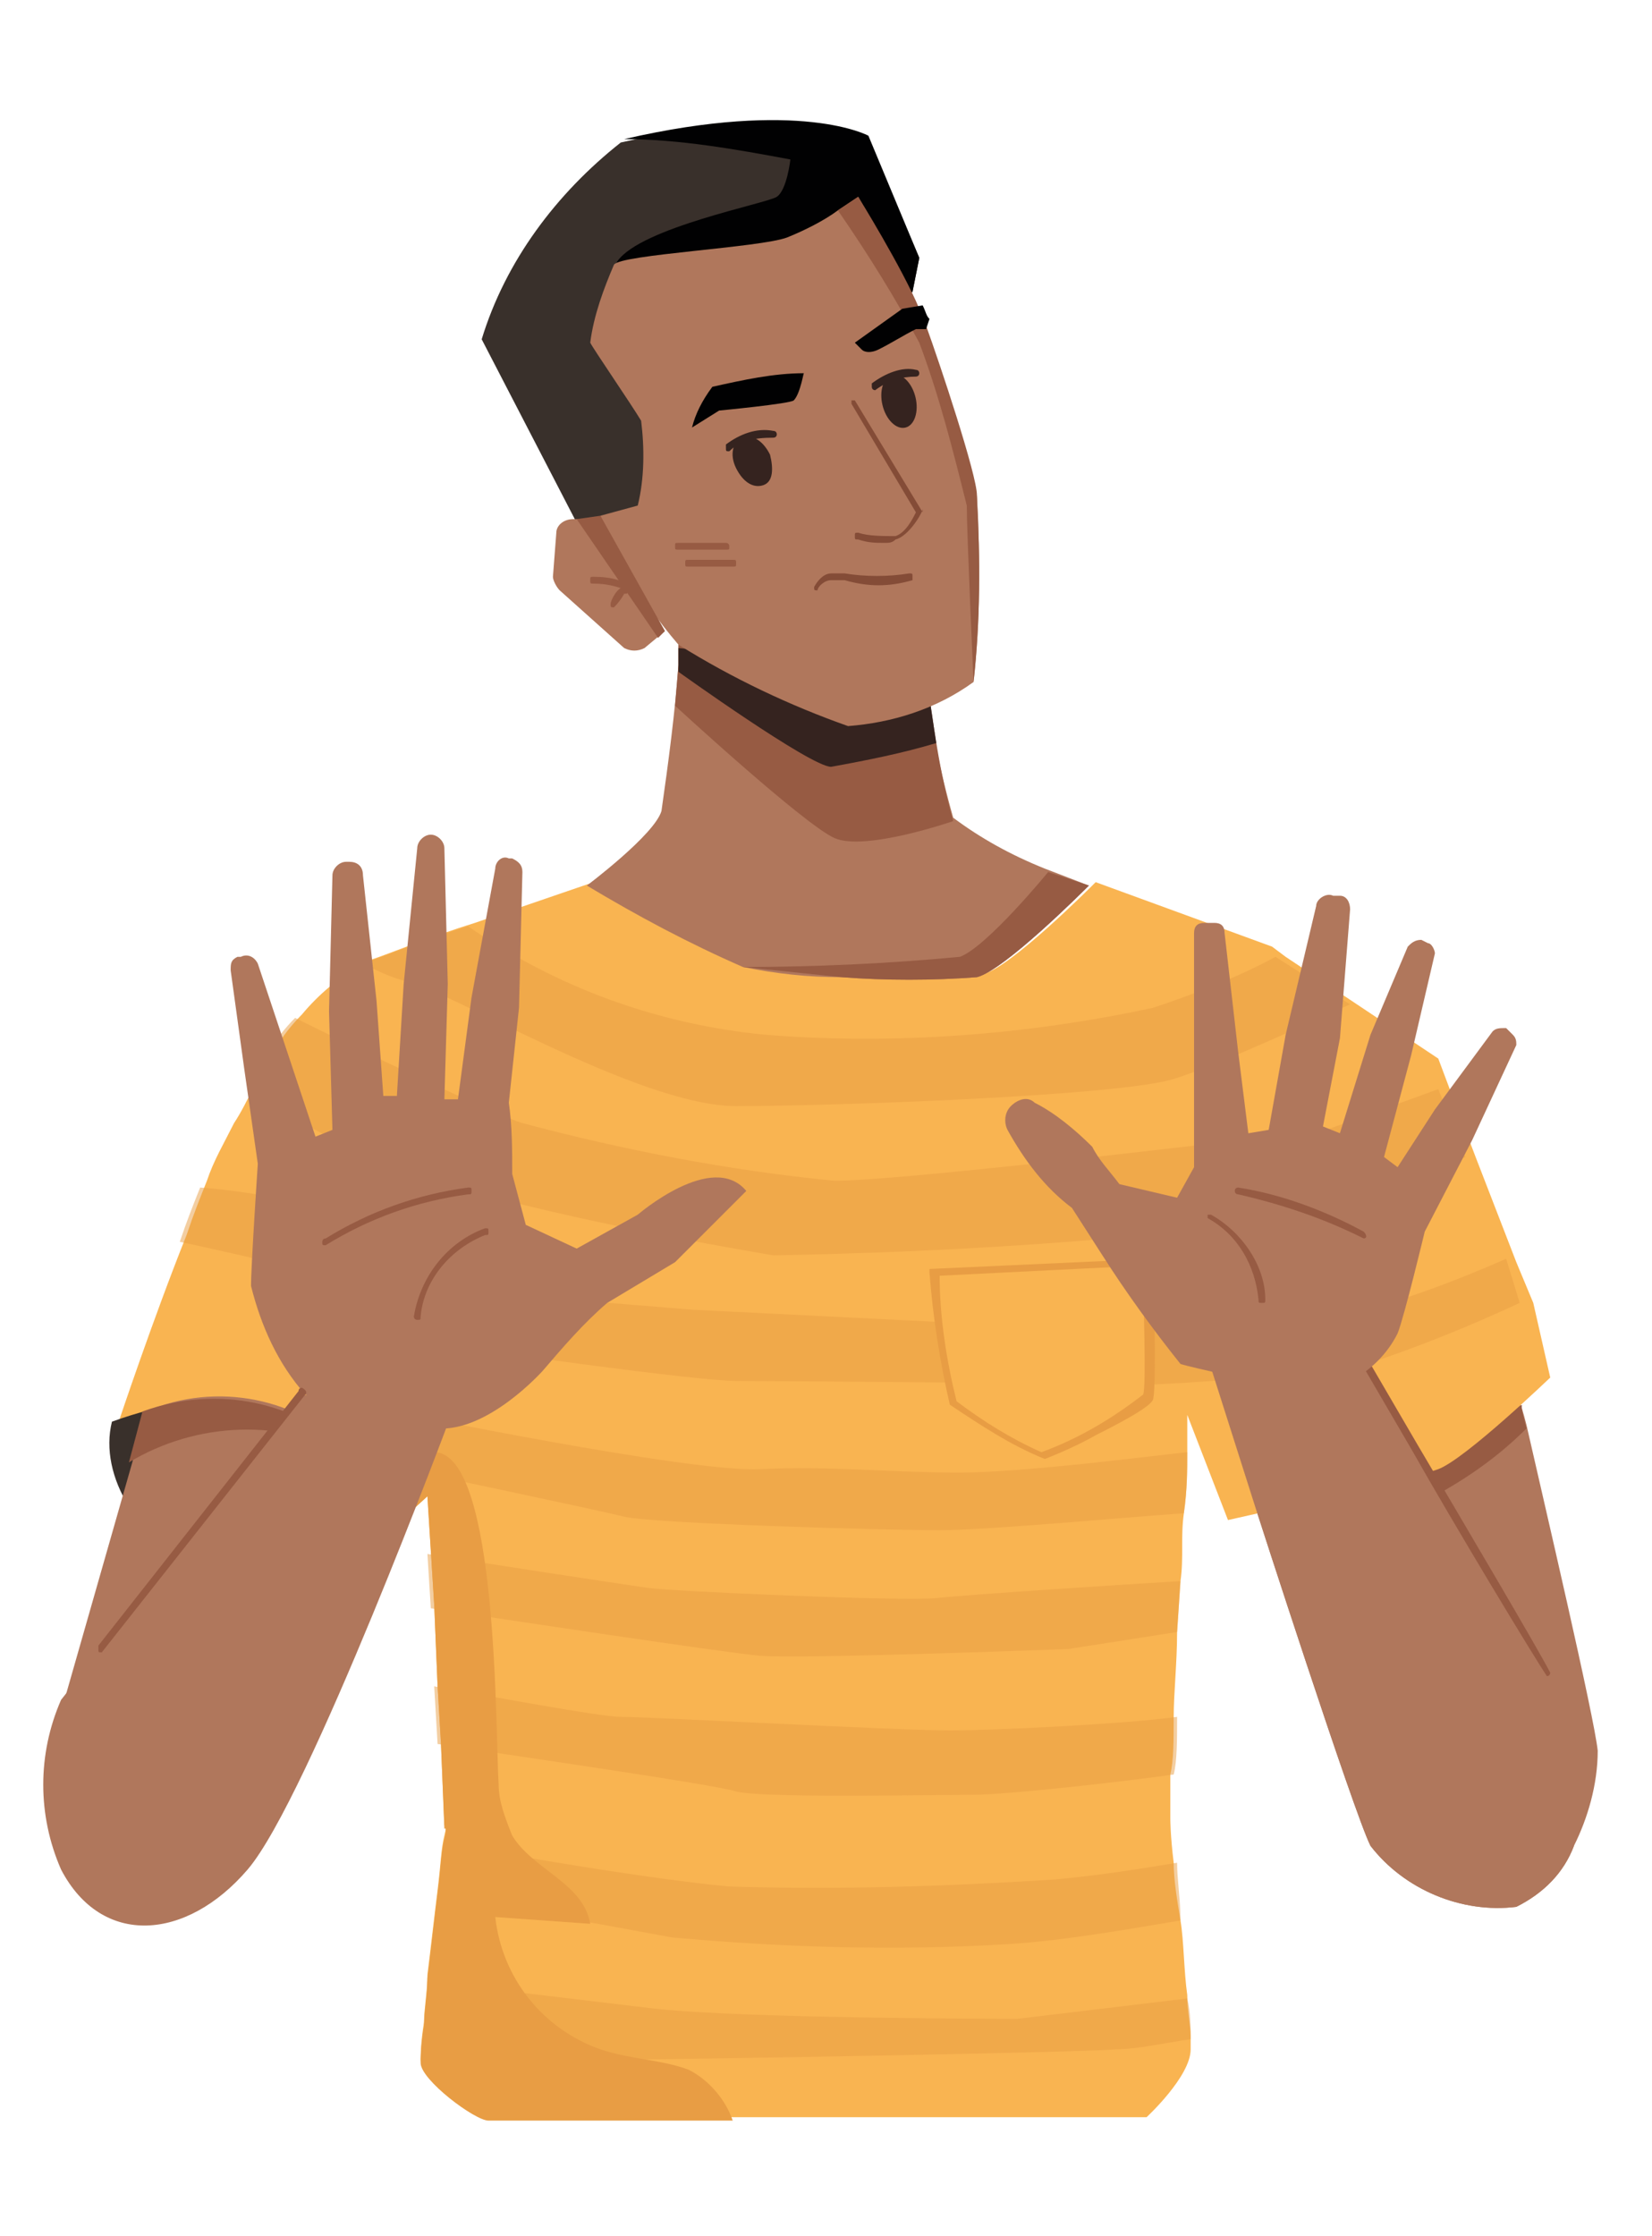 <?xml version="1.0" encoding="utf-8"?>
<!-- Generator: Adobe Illustrator 24.3.0, SVG Export Plug-In . SVG Version: 6.00 Build 0)  -->
<svg version="1.1" id="aa33744a-9271-4215-b268-5eeda3e02fda"
	 xmlns="http://www.w3.org/2000/svg" xmlns:xlink="http://www.w3.org/1999/xlink" x="0px" y="0px" viewBox="0 0 48.7 65.9"
	 style="enable-background:new 0 0 48.7 65.9;" xml:space="preserve">
<style type="text/css">
	.st0{fill:#B0775C;}
	.st1{fill:#975B43;}
	.st2{fill:#F9B451;}
	.st3{opacity:0.5;}
	.st4{fill:#E89D44;}
	.st5{fill:#35231F;}
	.st6{fill:#39302B;}
	.st7{fill:#010102;}
	.st8{fill:#844C37;}
</style>
<g id="ed8bd60a-c60c-4fa8-b978-a3a4f43a7f08">
	<path class="st0" d="M46.4,54.4c-0.3,0.8-0.9,1.4-1.7,1.8c-1.6,0.2-3.3-0.5-4.3-1.8c-0.5-1-3.4-10-3.4-10l0.4-0.2l4.3-1.7l3.1-1.2
		c0,0,0.1,0.3,0.2,0.7c0.5,2.2,2,8.6,2.1,9.6C47.1,52.6,46.8,53.6,46.4,54.4z"/>
	<path class="st1" d="M45,42.1c-1,1-2.1,1.7-3.3,2.3c-3.4,1.4-4.4,0.7-4.4,0.7l0.2-0.8l4.3-1.7l3.1-1.2C44.8,41.4,44.9,41.7,45,42.1
		z"/>
	<path class="st2" d="M45.7,40.6c0,0-2.5,2.4-3.3,2.7s-6.2,1.5-6.2,1.5L35,41.7c0,0,0,0.5,0,1.1c0,0.5,0,1.1-0.1,1.8s0,1.3-0.1,2
		l-0.1,1.5c0,0.9-0.1,1.8-0.1,2.5s0,1.3-0.1,1.7v1.3c0,0,0,0.5,0.1,1.3c0,0.5,0.1,1.1,0.2,1.7s0.1,1.5,0.2,2.2
		c0,0.5,0.1,0.9,0.1,1.2c0,0.1,0,0.3,0,0.4c0,0.8-1.3,2-1.3,2H14.4c-0.4,0-2-1.2-2-1.7c0-0.1,0-0.5,0.1-1.1c0-0.4,0.1-0.9,0.1-1.4
		c0.1-0.8,0.2-1.7,0.3-2.5s0.1-1.2,0.2-1.6s0-0.3,0-0.3L13,51.4l-0.1-1.7l-0.1-2.4l-0.1-1.6l-0.1-1.6l-1.1,1c0,0,0-0.1-0.1-0.3
		c-0.6-1.6-1.9-2.8-3.4-3.2c-1.5-0.4-3.1-0.2-4.5,0.3c0,0,1-3,2-5.5c0.2-0.6,0.4-1.1,0.6-1.6c0.2-0.6,0.5-1.1,0.8-1.7
		c0.2-0.3,0.4-0.7,0.6-1.1c0.4-0.8,0.8-1.5,1.4-2.1c0.5-0.6,1.1-1.1,1.8-1.5l0.2-0.1c0.6-0.2,1.8-0.7,3.1-1.1l0,0l3.5-1.2
		c1.5,0.9,3,1.7,4.6,2.4c2.3,0.4,4.6,0.5,6.9,0.3c0.8-0.2,3.1-2.5,3.3-2.7l5.2,1.9l0.4,0.3l2.1,1.4l2.4,1.6l0.3,0.8l0.8,2.1l1.2,3.1
		l0.5,1.2L45.7,40.6z"/>
	<g class="st3">
		<path class="st4" d="M39.8,29.6c-1.1,0.5-3.9,1.8-5.2,2.2c-1.6,0.5-10,0.8-12.9,0.8s-8.6-3.5-9.8-3.7c-0.4-0.1-0.8-0.3-1.2-0.5
			c0.6-0.2,1.8-0.7,3.1-1.1l0,0c2.6,1.8,5.6,2.9,8.8,3.2c3.8,0.3,7.7,0,11.4-0.8c1.2-0.4,2.5-0.9,3.6-1.5L39.8,29.6z"/>
		<path class="st4" d="M43.2,34.1c-1.6,0.8-3.3,1.4-5.1,1.8c-5.1,0.7-10.2,1-15.3,1.1c-3.5-0.6-7-1.3-10.4-2.3
			c-1.8-0.7-3.5-1.5-5.1-2.6c0.4-0.8,0.8-1.5,1.4-2.1c1.8,0.9,6,2.9,6.7,3.1c3,0.8,6.1,1.4,9.2,1.7c2.3,0,14.5-1.5,14.5-1.5l3.3-1.2
			L43.2,34.1z"/>
		<path class="st4" d="M14.3,38.2l-0.1,1.7c-0.9-0.8-2-1.4-3.1-1.9c-1-0.3-3.9-1-5.8-1.4c0.2-0.6,0.4-1.1,0.6-1.6
			c1.4,0.1,2.8,0.4,4.2,0.7C11.6,36.2,13,37.1,14.3,38.2z"/>
		<path class="st4" d="M44.8,38.4c-1.5,0.7-3,1.3-4.5,1.8c-2.1,0.3-4.1,0.5-6.2,0.6c0,0-11.2-0.1-12.4-0.1s-7.5-0.9-7.5-0.9l0.1-1.7
			l6.1,0.5l12.1,0.6c0,0,5.4-0.2,7-0.4c1.7-0.4,3.3-1,4.9-1.7L44.8,38.4z"/>
		<path class="st4" d="M35,42.8c0,0.5,0,1.1-0.1,1.8c-1.5,0.1-5.8,0.5-7.2,0.5c-1.7,0-8.5-0.2-9.3-0.4s-6.5-1.4-6.5-1.4l-0.3-1.7
			c0,0,8.7,1.8,10.8,1.7s3.8,0.1,5.9,0.1C30.2,43.4,34,42.9,35,42.8z"/>
		<path class="st4" d="M34.8,46.6l-0.1,1.5l-3.2,0.5c0,0-7.8,0.3-9.1,0.2c-1.1-0.1-7.7-1.1-9.7-1.4l-0.1-1.6c1.2,0.2,5.8,0.9,6.5,1
			s7.5,0.4,8.5,0.3C28.5,47,33.1,46.7,34.8,46.6z"/>
		<path class="st4" d="M34.7,50.6c0,0.7,0,1.3-0.1,1.7c-1.4,0.2-4.9,0.6-6,0.6c-1.4,0-6.1,0.1-6.9-0.1c-0.6-0.2-6.2-1-8.8-1.4
			l-0.1-1.7c1.7,0.3,4.9,0.9,5.5,0.9c0.9,0,8.1,0.4,9.7,0.4C29.4,51,33.3,50.8,34.7,50.6z"/>
		<path class="st4" d="M34.8,56.6c-1.2,0.2-3.4,0.6-5.1,0.7c-3.3,0.2-6.6,0.1-9.9-0.2c-1.1-0.2-4.8-0.9-6.9-1.2
			c0.1-0.7,0.1-1.2,0.2-1.6c2,0.4,6.2,1.1,8.4,1.3c3.2,0.1,6.3,0,9.5-0.2c1.2-0.1,2.5-0.3,3.7-0.5C34.7,55.4,34.8,56,34.8,56.6z"/>
		<path class="st4" d="M35.1,60.1c-0.7,0.1-1.6,0.3-2.2,0.3c-1.2,0.1-13.2,0.3-14.3,0.3c-0.8,0-4.1-0.6-6.1-0.9
			c0-0.4,0.1-0.9,0.1-1.4l6.7,0.8C22,59.5,30,59.5,30,59.5l5-0.6C35.1,59.3,35.1,59.8,35.1,60.1z"/>
	</g>
	<path class="st4" d="M21.6,62.5h-7.2c-0.4,0-2-1.2-2-1.7c0-0.1,0-0.5,0.1-1.1c0-0.4,0.1-0.9,0.1-1.4c0.1-0.8,0.2-1.7,0.3-2.5
		s0.1-1.2,0.2-1.6s0-0.3,0-0.3L13,51.4l-0.1-1.7l-0.1-2.4l-0.1-1.6l-0.1-1.6l-1.1,1c0,0,0-0.1-0.1-0.3c0.3-1.2,0.7-2,1.4-2
		c1.9,0,1.8,8.3,1.9,9.8c0,0.5,0.2,1,0.4,1.5c0.6,1,2.1,1.4,2.3,2.6l-2.8-0.2c0.2,1.8,1.4,3.3,3.1,3.9c0.9,0.3,1.8,0.3,2.6,0.6
		C20.9,61.3,21.4,61.9,21.6,62.5z"/>
	<path class="st2" d="M27.5,37.5c0.1,1.3,0.3,2.6,0.6,3.8c0.8,0.6,1.7,1.1,2.6,1.6c0,0,3-1.3,3.1-1.8s0-3.9,0-3.9L27.5,37.5z"/>
	<path class="st4" d="M30.8,43L30.8,43c-1-0.4-1.9-1-2.8-1.6c-0.3-1.3-0.5-2.6-0.6-3.9v-0.1l6.6-0.3v0.1c0,0.2,0.1,3.5,0,4
		c0,0.1-0.1,0.3-1.7,1.1C31.6,42.7,30.8,43,30.8,43L30.8,43z M27.7,37.6c0,1.2,0.2,2.5,0.5,3.7c0.8,0.6,1.6,1.1,2.5,1.5
		c1.1-0.4,2.1-1,3-1.7c0.1-0.3,0-2.7,0-3.8L27.7,37.6z"/>
	<path class="st0" d="M32.1,26.1c-0.2,0.2-2.5,2.5-3.3,2.7c-1.3,0.1-2.7,0.1-4,0c-1,0-1.9-0.1-2.9-0.3c-1.6-0.7-3.1-1.5-4.6-2.4
		c0,0,2-1.5,2.2-2.2c0.2-1.4,0.4-2.9,0.5-4.3v-0.6l7.3,0.8c0.1,1.4,0.4,2.9,0.8,4.3c0.8,0.6,1.7,1.1,2.7,1.5L32.1,26.1z"/>
	<path class="st1" d="M32.1,26.1c-0.2,0.2-2.5,2.5-3.3,2.7c-1.3,0.1-2.7,0.1-4,0l-2.9-0.3c2.1,0,4.3-0.1,6.4-0.3
		c0.8-0.3,2.6-2.5,2.6-2.5L32.1,26.1z"/>
	<path class="st1" d="M28.1,24.2c0,0-2.6,0.9-3.5,0.5s-4.7-3.9-4.7-3.9l0.1-1.2v-0.6l7.3,0.8C27.5,21.3,27.7,22.8,28.1,24.2z"/>
	<path class="st5" d="M20,19.8c0,0,3.9,2.8,4.5,2.8c1.1-0.2,2.1-0.4,3.1-0.7l-0.3-2L20,19.1V19.8z"/>
	<path class="st6" d="M27.1,7.6l-0.2,1l-1,0.9l-6.3,5.6l-2.5,0.5L14.2,10c0.7-2.3,2.2-4.3,4.1-5.8c5.3-1.2,7.3-0.1,7.3-0.1L27.1,7.6
		z"/>
	<path class="st7" d="M27.1,7.6l-0.2,1l-1,0.9c-3.5-0.4-8.2-1.1-7.7-1.8c0.7-1,4.4-1.7,4.7-1.9s0.4-1.1,0.4-1.1
		c-1.6-0.3-3.3-0.6-4.9-0.6C23.6,2.9,25.6,4,25.6,4L27.1,7.6z"/>
	<path class="st0" d="M28.7,20.1c-1.1,0.8-2.4,1.2-3.7,1.3c-1.7-0.6-3.4-1.4-5-2.4c-0.6-0.7-1.1-1.4-1.5-2.2c-0.3-0.5-0.6-1-0.8-1.6
		l1.1-0.3c0.2-0.8,0.2-1.7,0.1-2.5c-0.3-0.5-1.4-2.1-1.5-2.3c0.1-0.8,0.4-1.6,0.7-2.3c0.2-0.3,4.3-0.5,5.1-0.8
		c0.5-0.2,1.1-0.5,1.5-0.8l0.6-0.4l0,0c0,0,1.2,2.2,1.8,3.4c0.1,0.2,0.1,0.3,0.2,0.4v0.1c0.4,1.1,1.5,4.4,1.5,5
		C28.9,16.5,28.9,18.3,28.7,20.1z"/>
	<path class="st1" d="M28.7,20.1c0,0-0.2-4.4-0.2-5.2c-0.4-1.6-0.8-3.2-1.4-4.8c-0.7-1.3-1.5-2.6-2.4-3.9l0,0l0.6-0.4l0,0
		c0,0,1.3,2.1,1.8,3.3c0.1,0.2,0.1,0.3,0.2,0.4v0.1c0.4,1.1,1.5,4.4,1.5,5C28.9,16.5,28.9,18.3,28.7,20.1z"/>
	<path class="st8" d="M26.1,16c-0.3,0-0.5,0-0.8-0.1c-0.1,0-0.1,0-0.1-0.1c0-0.1,0-0.1,0.1-0.1c0,0,0,0,0,0c0.3,0.1,0.7,0.1,1.1,0.1
		c0.3-0.1,0.5-0.5,0.6-0.7l-1.9-3.2c0,0,0-0.1,0-0.1c0,0,0.1,0,0.1,0l2,3.3V15c0,0.1-0.4,0.8-0.8,0.9C26.3,16,26.2,16,26.1,16z"/>
	<path class="st8" d="M24.1,17.4c-0.1,0-0.1,0-0.1-0.1c0,0,0,0,0,0c0,0,0,0,0,0s0.2-0.4,0.5-0.4l0.4,0c0.6,0.1,1.3,0.1,1.9,0
		c0.1,0,0.1,0,0.1,0.1c0,0,0,0.1,0,0.1l0,0c-0.7,0.2-1.3,0.2-2,0h-0.4C24.3,17.1,24.1,17.3,24.1,17.4C24.1,17.4,24.1,17.4,24.1,17.4
		z"/>
	<path class="st7" d="M23.4,11.8c-0.1,0.1-2.2,0.3-2.2,0.3l-0.8,0.5c0.1-0.4,0.3-0.8,0.6-1.2c0.9-0.2,1.8-0.4,2.7-0.4
		C23.7,10.9,23.6,11.6,23.4,11.8z"/>
	<path class="st7" d="M27.3,9.7L27.3,9.7H27c-0.4,0.2-0.7,0.4-1.1,0.6c-0.2,0.1-0.4,0.1-0.5,0l-0.2-0.2l1.4-1l0.6-0.1
		c0.1,0.2,0.1,0.3,0.2,0.4L27.3,9.7z"/>
	<path class="st1" d="M21.4,16.2H20c-0.1,0-0.1,0-0.1-0.1c0,0,0,0,0,0c0-0.1,0-0.1,0.1-0.1c0,0,0,0,0,0h1.4c0.1,0,0.1,0.1,0.1,0.1
		C21.5,16.2,21.5,16.2,21.4,16.2C21.4,16.2,21.4,16.2,21.4,16.2L21.4,16.2z"/>
	<path class="st1" d="M21.6,16.7h-1.3c-0.1,0-0.1,0-0.1-0.1c0-0.1,0-0.1,0.1-0.1h1.3c0.1,0,0.1,0,0.1,0.1
		C21.7,16.7,21.7,16.7,21.6,16.7z"/>
	<path class="st5" d="M22.7,13.4c0.1,0.4,0.1,0.8-0.2,0.9s-0.6-0.1-0.8-0.5s-0.1-0.8,0.2-0.9S22.5,13,22.7,13.4z"/>
	<ellipse transform="matrix(0.972 -0.236 0.236 0.972 -2.041 6.609)" class="st5" cx="26.5" cy="11.8" rx="0.5" ry="0.8"/>
	<path class="st5" d="M21.5,13.3c-0.1,0-0.1,0-0.1-0.1c0,0,0-0.1,0-0.1c0.4-0.3,0.9-0.5,1.4-0.4c0.1,0,0.1,0.1,0.1,0.1c0,0,0,0,0,0
		c0,0.1-0.1,0.1-0.1,0.1c0,0,0,0,0,0l0,0C22.2,12.9,21.8,13,21.5,13.3C21.5,13.3,21.5,13.3,21.5,13.3z"/>
	<path class="st5" d="M25.8,11.5c0,0-0.1,0-0.1-0.1c0,0,0,0,0,0c0,0,0-0.1,0-0.1c0.4-0.3,0.9-0.5,1.3-0.4c0.1,0,0.1,0.1,0.1,0.1
		c0,0.1-0.1,0.1-0.1,0.1c0,0,0,0,0,0C26.6,11.1,26.2,11.2,25.8,11.5C25.8,11.5,25.8,11.5,25.8,11.5z"/>
	<path class="st6" d="M3.3,41.9c-0.2,0.8,0,1.7,0.5,2.5c0.8,1.2,4,3,5.4,2.9s2.6-0.8,2.2-2.1S9.4,39.7,3.3,41.9z"/>
	<path class="st0" d="M17,36.8l1.8-1c0,0,2.2-1.9,3.2-0.7l-2.1,2.1l-2,1.2c-0.7,0.6-1.3,1.3-1.9,2c0,0-1.6,1.8-3.1,1.7
		c-0.7,0-1.4-0.1-2-0.4c-0.7-0.1-1.3-0.3-1.9-0.6c-0.8-0.9-1.3-2-1.6-3.2c0-0.6,0.2-3.6,0.2-3.6l-0.4-2.8l-0.4-2.9
		c0-0.2,0-0.3,0.2-0.4h0.1c0.2-0.1,0.4,0,0.5,0.2l0,0l0.9,2.7l0.8,2.4l0.5-0.2l-0.1-3.5l0.1-4c0-0.2,0.2-0.4,0.4-0.4h0.1
		c0.2,0,0.4,0.1,0.4,0.4l0.4,3.7l0.2,2.8l0.4,0l0.2-3.3l0.4-4c0-0.2,0.2-0.4,0.4-0.4l0,0c0.2,0,0.4,0.2,0.4,0.4l0.1,4l-0.1,3.4h0.4
		l0.4-3l0.7-3.8c0-0.2,0.2-0.4,0.4-0.3c0,0,0,0,0,0l0,0h0.1c0.2,0.1,0.3,0.2,0.3,0.4l-0.1,4L15,32.5c0.1,0.7,0.1,1.4,0.1,2.1
		l0.4,1.5L17,36.8z"/>
	<path class="st1" d="M9.6,36.7c-0.1,0-0.1,0-0.1-0.1l0,0c0,0,0-0.1,0.1-0.1c1.3-0.8,2.7-1.3,4.2-1.5c0.1,0,0.1,0,0.1,0.1
		s0,0.1-0.1,0.1l0,0C12.3,35.4,10.9,35.9,9.6,36.7L9.6,36.7z"/>
	<path class="st1" d="M12.3,38.9L12.3,38.9c-0.1,0-0.1-0.1-0.1-0.1c0,0,0,0,0,0l0,0c0.2-1.2,1-2.2,2.1-2.6c0.1,0,0.1,0,0.1,0.1
		c0,0.1,0,0.1-0.1,0.1l0,0c-1,0.4-1.8,1.3-1.9,2.4C12.4,38.9,12.4,38.9,12.3,38.9C12.3,38.9,12.3,38.9,12.3,38.9z"/>
	<path class="st0" d="M46.4,54.2c0,0.1,0,0.1,0,0.2c-0.3,0.8-0.9,1.4-1.7,1.8c-1.6,0.2-3.3-0.5-4.3-1.8c-0.5-1-3.4-10-3.4-10
		L35.6,40l4.7,0.1l1.4,2.4c1.5,2.5,3.6,6.1,3.9,6.7C46.5,50.8,46.7,52.5,46.4,54.2z"/>
	<path class="st1" d="M45.6,49.4C45.6,49.4,45.6,49.4,45.6,49.4c-0.4-0.6-2.7-4.4-4-6.7l-1.4-2.4c0,0,0-0.1,0-0.1c0,0,0.1,0,0.2,0
		l0,0l1.4,2.4c1.3,2.2,3.6,6.1,3.9,6.7C45.7,49.3,45.7,49.4,45.6,49.4L45.6,49.4z"/>
	<path class="st0" d="M37.4,40.8c0,0-2.3-0.5-2.6-0.6c-0.8-1-1.6-2.1-2.3-3.2l-0.9-1.4c-0.8-0.6-1.4-1.4-1.9-2.3
		c-0.1-0.2-0.1-0.5,0.1-0.7l0,0c0.2-0.2,0.5-0.3,0.7-0.1c0.6,0.3,1.2,0.8,1.7,1.3c0.2,0.4,0.5,0.7,0.8,1.1l1.7,0.4l0.5-0.9v-6.9
		c0-0.2,0.1-0.3,0.3-0.3l0,0l0.3,0c0.2,0,0.3,0.1,0.3,0.3l0.4,3.5l0.3,2.4l0.6-0.1l0.5-2.8l0.9-3.8c0-0.2,0.3-0.4,0.5-0.3
		c0,0,0,0,0,0h0.2c0.2,0,0.3,0.2,0.3,0.4l-0.3,3.8L39,33.2l0.5,0.2l0.9-2.9l1.1-2.6c0.1-0.1,0.2-0.2,0.4-0.2l0.2,0.1
		c0.1,0,0.2,0.2,0.2,0.3l-0.7,3l-0.8,3l0.4,0.3l1.1-1.7l1.7-2.3c0.1-0.1,0.2-0.1,0.4-0.1l0.2,0.2c0.1,0.1,0.1,0.2,0.1,0.3l-1.3,2.8
		l-1.4,2.7c0,0-0.6,2.5-0.8,3c-0.3,0.6-0.8,1.1-1.4,1.4C39.1,40.9,38.2,40.9,37.4,40.8z"/>
	<path class="st1" d="M40.2,36.5L40.2,36.5c-1.2-0.6-2.4-1-3.7-1.3c-0.1,0-0.1-0.1-0.1-0.1c0,0,0,0,0,0c0-0.1,0.1-0.1,0.1-0.1l0,0
		c1.3,0.2,2.6,0.7,3.7,1.3C40.3,36.4,40.3,36.5,40.2,36.5C40.2,36.5,40.2,36.5,40.2,36.5L40.2,36.5z"/>
	<path class="st1" d="M37.2,38.4c-0.1,0-0.1,0-0.1-0.1c0,0,0,0,0,0c-0.1-1-0.6-1.9-1.5-2.4c0,0,0-0.1,0-0.1c0,0,0.1,0,0.1,0
		c0.9,0.5,1.6,1.5,1.6,2.5C37.3,38.4,37.3,38.4,37.2,38.4C37.2,38.4,37.2,38.4,37.2,38.4L37.2,38.4z"/>
	<path class="st0" d="M10.7,43.3L6.3,54.5l-4.4-4.4l2-7l0.4-1.5c2.1-0.9,4.5-0.4,6.1,1.2C10.5,43,10.6,43.1,10.7,43.3z"/>
	<path class="st1" d="M10.4,42.9c-2.1-1.1-4.6-1-6.6,0.2l0.4-1.5C6.4,40.8,8.8,41.3,10.4,42.9z"/>
	<path class="st0" d="M8.9,41.1l-7.1,9c-0.7,1.6-0.7,3.4,0,5c1.2,2.3,3.7,2.1,5.5,0s6-13.4,6-13.4L8.9,41.1z"/>
	<path class="st1" d="M3,48.7c-0.1,0-0.1,0-0.1-0.1c0,0,0,0,0,0c0,0,0,0,0-0.1L8.8,41c0-0.1,0.1-0.1,0.1-0.1S9.1,41,9,41.1
		c0,0,0,0,0,0l0,0L3,48.7C3.1,48.7,3,48.7,3,48.7z"/>
	<path class="st0" d="M19.6,18.6L19,19.1c-0.2,0.1-0.4,0.1-0.6,0l-1.9-1.7c-0.1-0.1-0.2-0.3-0.2-0.4l0.1-1.3c0-0.2,0.2-0.4,0.5-0.4
		h0.4h0.4L19.6,18.6z"/>
	<path class="st1" d="M18.8,17.6L18.8,17.6c-0.4-0.3-0.9-0.4-1.3-0.4c-0.1,0-0.1,0-0.1-0.1c0,0,0,0,0,0c0-0.1,0-0.1,0.1-0.1l0,0
		c0.5,0,1,0.1,1.4,0.5C18.9,17.5,18.9,17.6,18.8,17.6C18.9,17.6,18.8,17.6,18.8,17.6L18.8,17.6z"/>
	<path class="st1" d="M18.1,17.9c-0.1,0-0.1,0-0.1-0.1c0,0,0,0,0,0l0,0c0-0.1,0.2-0.5,0.4-0.5c0.1,0,0.1,0,0.1,0.1c0,0,0,0,0,0
		c0,0.1,0,0.1-0.1,0.1c0,0,0,0,0,0C18.4,17.5,18.3,17.7,18.1,17.9C18.2,17.9,18.2,17.9,18.1,17.9z"/>
	<polygon class="st1" points="19.6,18.6 19.4,18.8 17,15.3 17.7,15.2 	"/>
</g>
</svg>
